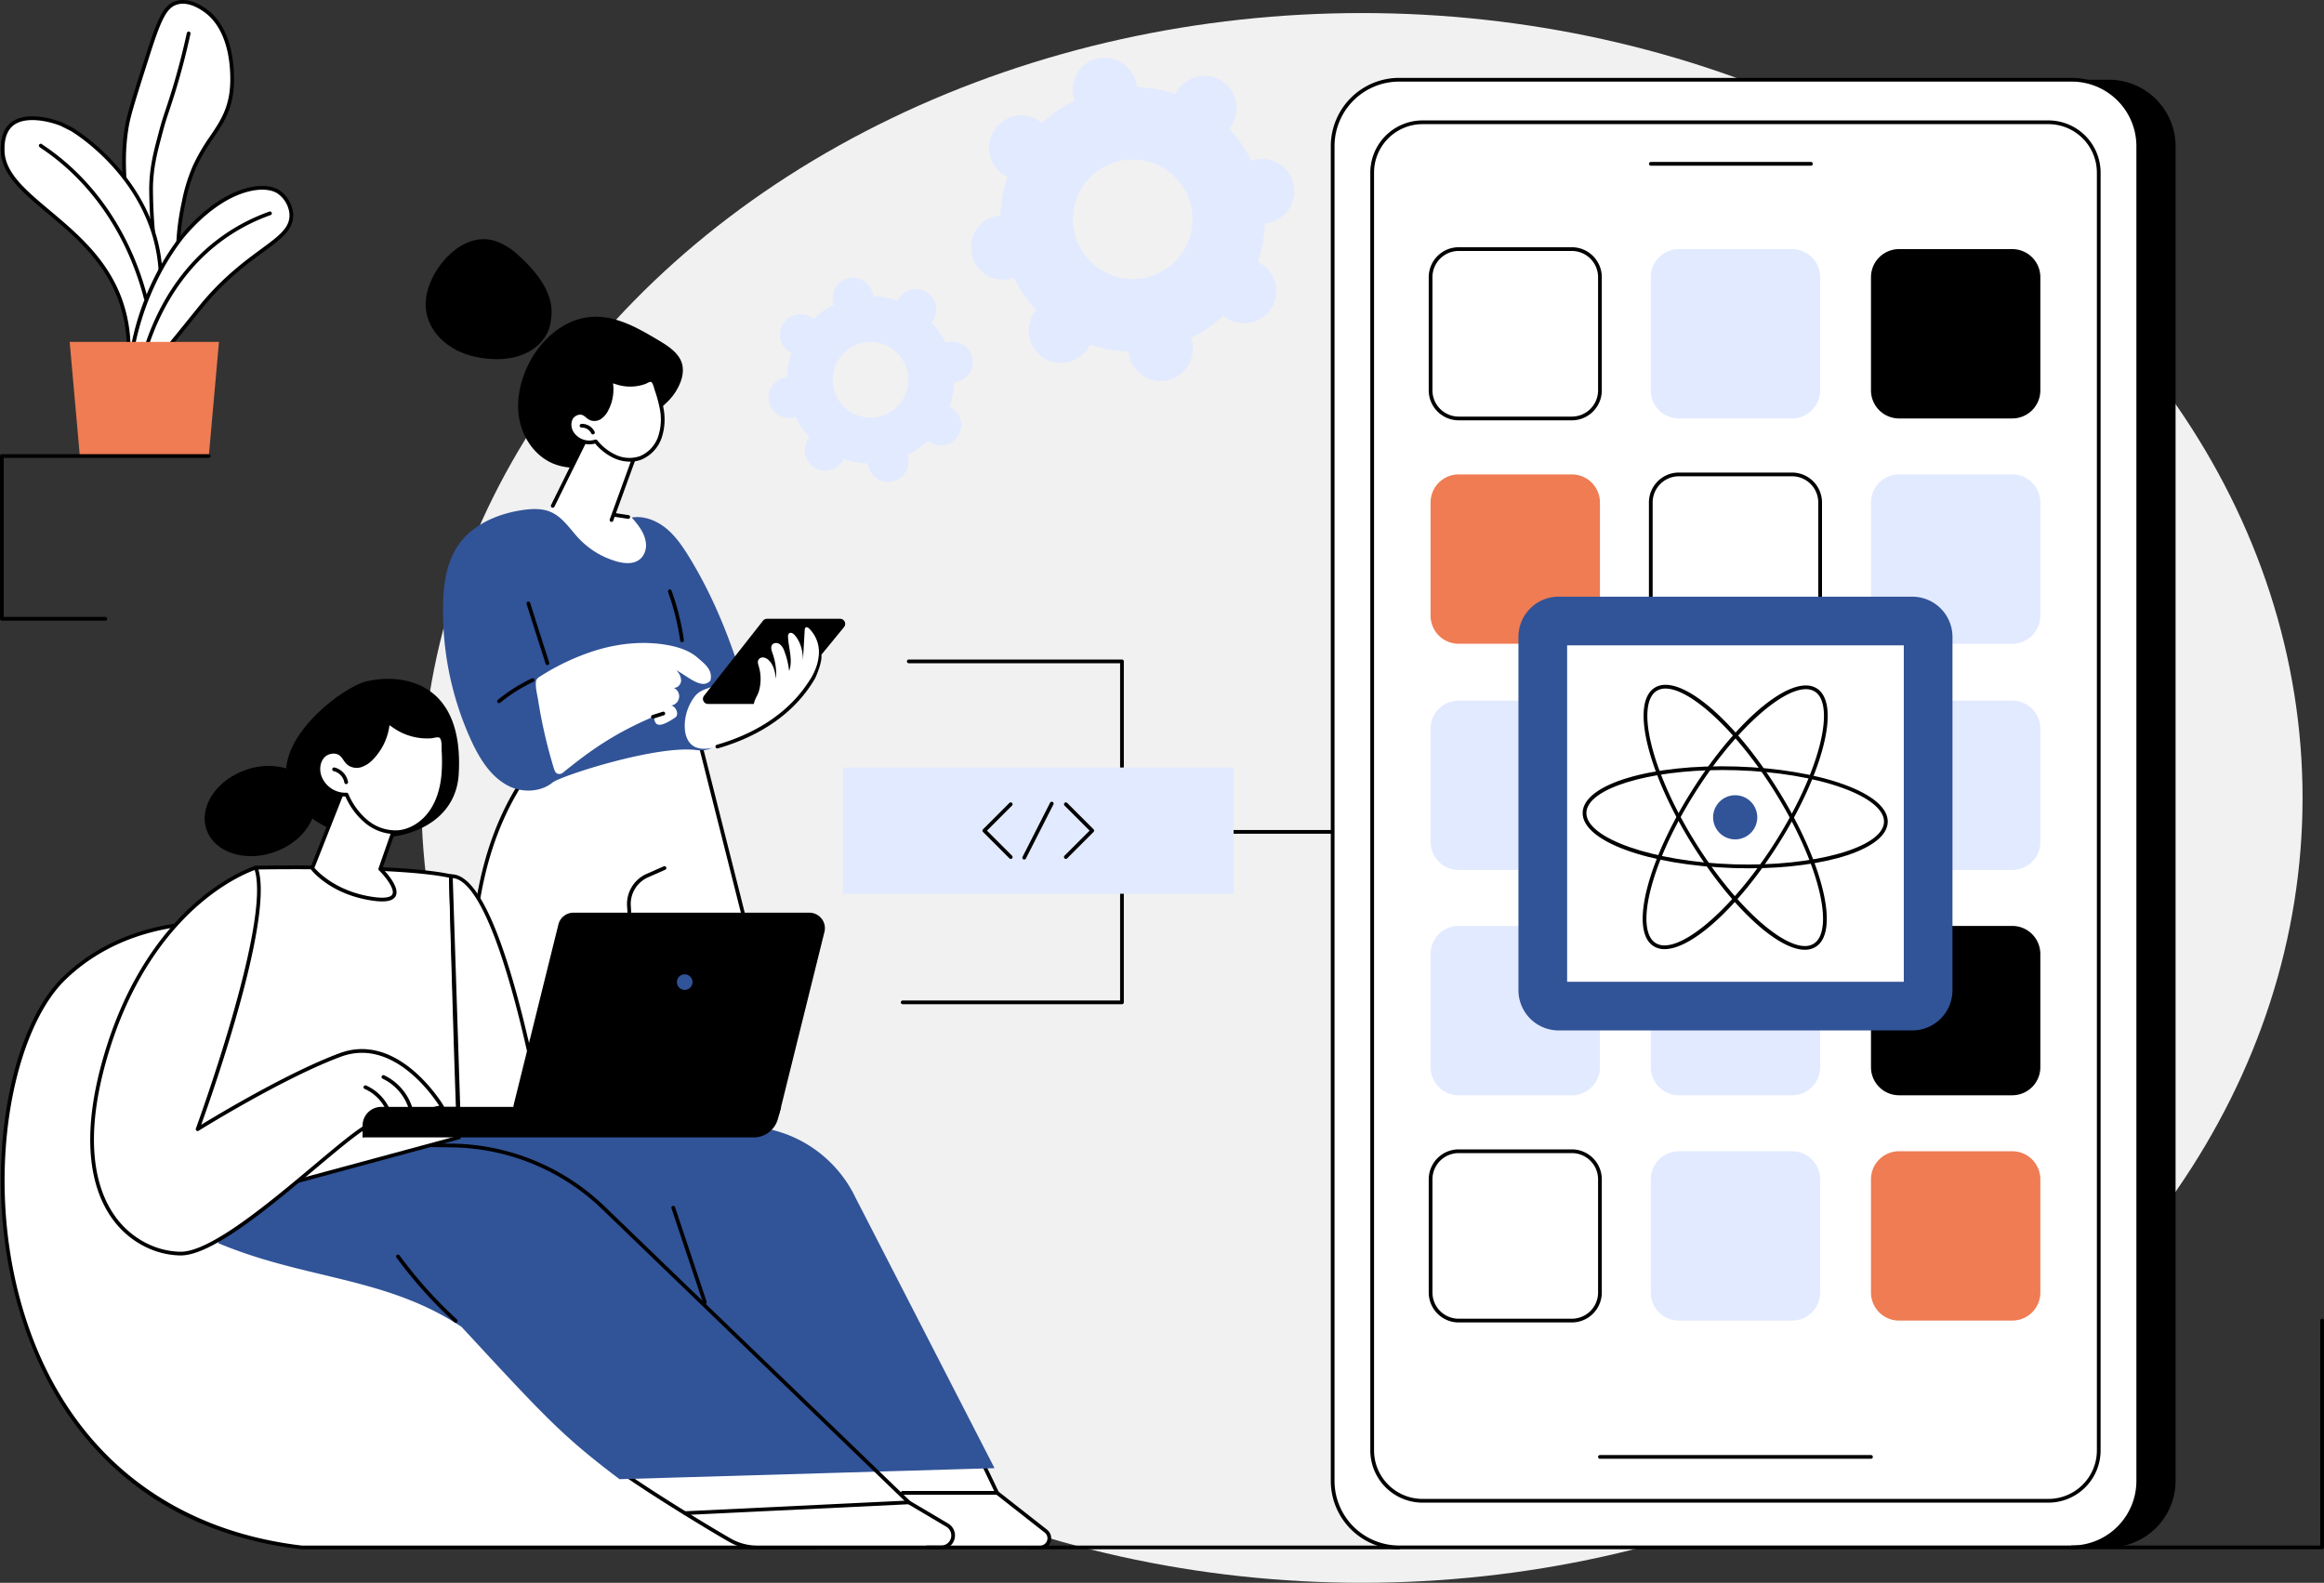 <svg xmlns="http://www.w3.org/2000/svg" xmlns:xlink="http://www.w3.org/1999/xlink" width="1246.5" height="849" viewBox="0 0 1246.5 849">
  <rect x="0" y="0" width="1246.5" height="849" fill="#333333" stroke="none"/>
  <defs>
    <clipPath id="clip-path">
      <rect id="Rectangle_66" data-name="Rectangle 66" width="1246.5" height="831.028" fill="none"/>
    </clipPath>
  </defs>
  <g id="Groupe_200" data-name="Groupe 200" transform="translate(15615 1397)">
    <ellipse id="Ellipse_147" data-name="Ellipse 147" cx="504.5" cy="421" rx="504.5" ry="421" transform="translate(-15389 -1390)" fill="#f1f1f1"/>
    <g id="Groupe_167" data-name="Groupe 167" transform="translate(-15615 -1397)">
      <g id="Groupe_67" data-name="Groupe 67" clip-path="url(#clip-path)">
        <path id="Tracé_1303" data-name="Tracé 1303" d="M362.584,209.812c2.735-4.469,4.679-9.9,3.165-14.917-1.683-5.579-7.065-9.071-12.057-12.078-11.15-6.718-23.21-13.672-36.2-12.867-14.891.923-27.562,12.268-34.143,25.657-4.355,8.86-6.562,18.988-4.894,28.718s7.531,18.943,16.318,23.445c9.072,4.648,20.338,3.827,29.471-.7,8.965-4.445,14.024-11.512,20.139-18.994,5.542-6.78,13.41-10.432,18.2-18.263"/>
        <path id="Tracé_1304" data-name="Tracé 1304" d="M295.435,171.9a24.714,24.714,0,0,0,.415-5.078c-.187-8.106-4.486-15.435-9.59-21.468a82.613,82.613,0,0,0-9.009-9.128,33.382,33.382,0,0,0-11.686-6.987,20.853,20.853,0,0,0-11.1-.362,27.369,27.369,0,0,0-9.5,4.5,42.89,42.89,0,0,0-14.124,18.138,30.576,30.576,0,0,0-2.528,12.1,24.636,24.636,0,0,0,3.027,11.377c3.967,7.345,11.031,12.428,18.84,15.06a50.8,50.8,0,0,0,13.442,2.5,43.653,43.653,0,0,0,12.094-.9c7.762-1.776,15.081-6.568,18.295-14.085a18.265,18.265,0,0,0,1.415-5.665"/>
        <path id="Tracé_1305" data-name="Tracé 1305" d="M254.521,557.131c1.305.255-13.507-86.916,30.951-145.7l88.649-18.035,41.132,163.74Z" fill="#fff"/>
        <path id="Tracé_1306" data-name="Tracé 1306" d="M415.252,557.221a1,1,0,0,1-.969-.755l-40.9-161.906-87.343,17.769c-25.078,33.361-35.411,80.19-30.713,139.2.381,4.787.4,4.973-.117,5.431a1.069,1.069,0,0,1-.883.243,1,1,0,0,1-.79-1.172,1.037,1.037,0,0,1,.067-.215c.014-.554-.119-2.223-.271-4.128C248.583,492,259.127,444.6,284.674,410.822a.987.987,0,0,1,.6-.376l88.649-18.036a1,1,0,0,1,1.169.735l41.133,162.831a1,1,0,0,1-.725,1.215,1.04,1.04,0,0,1-.246.03"/>
        <path id="Tracé_1307" data-name="Tracé 1307" d="M341.67,557.476a1,1,0,0,1-1-.938l-4.317-70.348a17.652,17.652,0,0,1,10.187-17.32L356,464.7a1,1,0,0,1,.807,1.83L347.35,470.7a15.642,15.642,0,0,0-9,15.367l4.316,70.347a1,1,0,0,1-.937,1.06l-.062,0"/>
        <path id="Tracé_1308" data-name="Tracé 1308" d="M315.474,232.879,293.61,277.153s25.056,30.882,43.937,29.664,15.363-22.59,1.294-29.226l-10.085-1.545,12.835-34.534Z" fill="#fff"/>
        <path id="Tracé_1309" data-name="Tracé 1309" d="M327.993,279.935a1,1,0,0,1-.939-1.342L340.3,242.138,315.986,234.1l-18.6,37.655a1,1,0,1,1-1.792-.885l18.981-38.435a1,1,0,0,1,1.21-.507l26.116,8.634a1,1,0,0,1,.626,1.291l-13.6,37.423a1,1,0,0,1-.939.658"/>
        <path id="Tracé_1310" data-name="Tracé 1310" d="M336.987,278.307a.974.974,0,0,1-.152-.012l-7.494-1.148a1,1,0,0,1,.3-1.977l7.494,1.149a1,1,0,0,1-.15,1.988"/>
        <path id="Tracé_1311" data-name="Tracé 1311" d="M354.789,218.691a30.582,30.582,0,0,1-.776,15.618c-1.751,4.972-5.44,9.4-10.365,11.287a18.23,18.23,0,0,1-13.373-.522,28.763,28.763,0,0,1-10.74-8.314,11.04,11.04,0,0,1-12.584-4.28,8.174,8.174,0,0,1-.8-7.869c1.222-2.473,4.439-3.95,6.933-2.772,1.421.671,2.431,2.041,3.879,2.653a5.405,5.405,0,0,0,4.994-.7,10.926,10.926,0,0,0,3.332-4,23.1,23.1,0,0,0,2.155-16.048c.118.507,2.817,1.273,3.3,1.436a22.273,22.273,0,0,0,3.717.907,23.245,23.245,0,0,0,7.523-.071,22.748,22.748,0,0,0,3.7-.968c.957-.339,2.2-1.244,3.216-1.255,2.13-.024,2.764,3.86,3.278,5.361a66.42,66.42,0,0,1,2.611,9.533" fill="#fff"/>
        <path id="Tracé_1312" data-name="Tracé 1312" d="M337.844,247.625A20.74,20.74,0,0,1,329.889,246a29.177,29.177,0,0,1-10.685-8.081,12,12,0,0,1-13.094-4.892,9.093,9.093,0,0,1-.857-8.856c1.522-3.082,5.375-4.592,8.256-3.233a9.983,9.983,0,0,1,2.066,1.423,7.662,7.662,0,0,0,1.775,1.213,4.382,4.382,0,0,0,4.046-.608,9.746,9.746,0,0,0,3.011-3.641,22.151,22.151,0,0,0,2.062-15.347,1,1,0,0,1,1.821-.758,12.44,12.44,0,0,0,2.432.912l.337.108a21.454,21.454,0,0,0,3.551.866,22.109,22.109,0,0,0,7.2-.067,21.864,21.864,0,0,0,3.54-.926,9.21,9.21,0,0,0,.969-.451,6.147,6.147,0,0,1,2.569-.862c2.562-.032,3.429,3.2,3.967,5.127.1.351.185.665.269.911a67.252,67.252,0,0,1,2.649,9.676,31.312,31.312,0,0,1-.816,16.13,19.534,19.534,0,0,1-10.951,11.889,17.272,17.272,0,0,1-6.162,1.1M319.535,235.76a1,1,0,0,1,.768.359,27.579,27.579,0,0,0,10.357,8.032,17.233,17.233,0,0,0,12.631.511,17.517,17.517,0,0,0,9.779-10.686,29.335,29.335,0,0,0,.736-15.1,65.288,65.288,0,0,0-2.575-9.389c-.093-.277-.193-.628-.3-1.021-.358-1.282-1.024-3.665-2.012-3.665h-.007a4.956,4.956,0,0,0-1.683.645,10.942,10.942,0,0,1-1.208.553,23.687,23.687,0,0,1-3.868,1.011,24.088,24.088,0,0,1-7.847.074,23.441,23.441,0,0,1-3.885-.949l-.293-.092c-.507-.159-.946-.3-1.326-.437a24.226,24.226,0,0,1-2.633,14.671,11.662,11.662,0,0,1-3.655,4.351,6.386,6.386,0,0,1-5.941.789A9.247,9.247,0,0,1,314.3,223.9a8.337,8.337,0,0,0-1.652-1.158c-1.893-.9-4.568.205-5.607,2.311a7.188,7.188,0,0,0,.744,6.883,10.06,10.06,0,0,0,11.41,3.881,1,1,0,0,1,.335-.058m8.881-32.241v0Z"/>
        <path id="Tracé_1313" data-name="Tracé 1313" d="M311.927,228.361a6.543,6.543,0,0,1,6.1,3.663Z" fill="#fff"/>
        <path id="Tracé_1314" data-name="Tracé 1314" d="M318.026,233.024a1,1,0,0,1-.906-.575,5.583,5.583,0,0,0-5.143-3.089,1,1,0,1,1-.1-2,7.533,7.533,0,0,1,7.052,4.237,1,1,0,0,1-.9,1.425"/>
        <path id="Tracé_1315" data-name="Tracé 1315" d="M272.487,421.435c-9.235-4.815-15.075-14.256-19.5-23.686a166.955,166.955,0,0,1-15.36-71.211c.038-12.141,1.547-24.913,8.643-34.763,7.68-10.66,20.811-16.2,33.8-18.155,5.234-.788,10.789-1.037,15.614,1.139,6.27,2.827,10.089,9.116,14.813,14.115a44.819,44.819,0,0,0,20.279,12.28c4.915,1.387,10.85,1.731,14.063-2.983a10.394,10.394,0,0,0,1.546-7.253c-.708-5.312-4.179-9.407-7.55-13.327,6.469-1.047,13.125,1.539,18.232,5.644s8.887,9.609,12.33,15.184c10.524,17.042,18.609,35.509,25.083,54.464,2.29,6.705,4.409,13.712,3.679,20.759-.825,7.974-2.305,15.584-8.191,21.025-1.9,1.761-3.716,3.337-5.3,4.663a13.834,13.834,0,0,1-10.821,3.041c-21.381-2.943-73.1,13.823-77.472,17.371-6.589,5.342-16.535,5.533-23.9,1.693" fill="#315397"/>
        <path id="Tracé_1316" data-name="Tracé 1316" d="M293.61,356.755a1,1,0,0,1-.953-.7l-10.219-32.076a1,1,0,0,1,1.906-.608l10.219,32.076a1,1,0,0,1-.649,1.257,1.013,1.013,0,0,1-.3.047"/>
        <path id="Tracé_1317" data-name="Tracé 1317" d="M365.813,344.45a1,1,0,0,1-.99-.858,132.047,132.047,0,0,0-6.5-26.054,1,1,0,1,1,1.88-.68,134.123,134.123,0,0,1,6.6,26.449,1,1,0,0,1-.846,1.133,1.028,1.028,0,0,1-.144.01"/>
        <path id="Tracé_1318" data-name="Tracé 1318" d="M297.063,412.146c.358,1.171.872,2.5,2.034,2.879a3.047,3.047,0,0,0,2.784-.518c16.089-13.128,28.919-21.583,47.975-29.783,2.421-1.042-1.4,9.537,12.379.091,2.174-1.49.357-5.937-2.243-6.372a5,5,0,0,0,1.217-9.562c2.082.39,4.02-1.687,4.121-3.8a7.667,7.667,0,0,0-2.662-5.562c5.764,2.8,13.843,10.954,18.413,5.456,1.223-5.57-2.672-8.535-6.993-12.255s-9.954-5.564-15.558-6.619c-12.46-2.344-25.438-1.178-37.616,2.351a122.681,122.681,0,0,0-30.384,13.864c-2.326,1.445-3.1,1.757-3.137,4.441-.038,2.877.8,6.042,1.252,8.881q1.4,8.865,3.393,17.621,2.168,9.533,5.025,18.889" fill="#fff"/>
        <path id="Tracé_1319" data-name="Tracé 1319" d="M350.2,385.509a1,1,0,0,1-.3-1.953L355.4,381.8a1,1,0,1,1,.609,1.9l-5.51,1.76a1,1,0,0,1-.3.047"/>
        <path id="Tracé_1320" data-name="Tracé 1320" d="M267.67,377.174a1,1,0,0,1-.636-1.773,87.068,87.068,0,0,1,18.2-11.492,1,1,0,1,1,.85,1.811A84.96,84.96,0,0,0,268.3,376.946a.992.992,0,0,1-.634.228"/>
        <path id="Tracé_1321" data-name="Tracé 1321" d="M367.266,389.936c.088,3.635,1.126,7.53,3.995,9.764,3.69,2.875,8.979,2.059,13.474.767,21.335-6.136,40.577-17.967,51.638-37.215.457-.794,4.516-10.525,2.854-12.721-1.564-2.066-5.446,1.858-7.983,2.391a269.032,269.032,0,0,0-32.439,8.963q-8.182,2.823-16.172,6.167c-4.069,1.7-7.531,2.164-10.25,5.853a26.244,26.244,0,0,0-5.117,16.031" fill="#fff"/>
        <path id="Tracé_1322" data-name="Tracé 1322" d="M384.735,401.467a1,1,0,0,1-.276-1.961c23.454-6.745,41.106-19.453,51.047-36.751.9-1.577,4.01-10.185,2.923-11.62a1,1,0,0,1,1.6-1.207c2.247,2.97-2.727,13.723-2.784,13.823-10.206,17.757-28.267,30.785-52.23,37.677a1.016,1.016,0,0,1-.276.039"/>
        <path id="Tracé_1323" data-name="Tracé 1323" d="M450.6,331.918H411.376a2.728,2.728,0,0,0-2.143,1.041l-31.618,40.23a2.725,2.725,0,0,0,2.143,4.409h37.864a2.723,2.723,0,0,0,2.108-1l32.976-40.229a2.726,2.726,0,0,0-2.108-4.453"/>
        <path id="Tracé_1324" data-name="Tracé 1324" d="M433.924,337.1c-.472-.432-1.143-.857-1.707-.553-.49.264-.58.917-.612,1.473q-.468,8.17-.937,16.34c.065-4.871-1.2-9.91-4.355-13.622-.777-.914-2.148-1.775-3.067-1a2.414,2.414,0,0,0-.563,2.01c.27,6.114,2.717,12.434.568,18.165a41.786,41.786,0,0,0-2.569-10.652,7.788,7.788,0,0,0-2.434-3.71c-1.222-.87-3.148-.922-4.062.268-.972,1.263-.371,3.064.163,4.565a34.421,34.421,0,0,1,1.916,13.629c-.594-3.6-1.334-7.486-4.021-9.957a4.889,4.889,0,0,0-2.824-1.394,2.727,2.727,0,0,0-2.683,1.38c-.508,1.061-.089,2.307.251,3.433A23.719,23.719,0,0,1,407,370.88c-.953,3.26-5.039,7.65-.717,10.2a7.739,7.739,0,0,0,5.018.7c4.814-.691,9-3.6,12.762-6.678a52.4,52.4,0,0,0,10.294-10.7,26.257,26.257,0,0,0,4.875-13.863,17.626,17.626,0,0,0-5.3-13.437" fill="#fff"/>
        <path id="Tracé_1325" data-name="Tracé 1325" d="M750.41,831.028H551.727a1,1,0,0,1,0-2H750.41a1,1,0,0,1,0,2"/>
        <path id="Tracé_1326" data-name="Tracé 1326" d="M177.276,505.409S89.841,471.59,34.583,524.619-24.125,808.086,161.751,830.028h276.3Z" fill="#fff"/>
        <path id="Tracé_1327" data-name="Tracé 1327" d="M438.051,831.028h-276.3a.918.918,0,0,1-.117-.007C122.5,826.4,89.4,812.295,63.253,789.09c-22.778-20.21-39.781-46.715-50.538-78.781C1.319,676.338-2.291,637.5,2.552,600.961c4.534-34.212,15.957-62.3,31.339-77.064,28.807-27.644,66.382-31.443,92.824-29.767a191.137,191.137,0,0,1,50.922,10.346,1,1,0,0,1,.419.307L438.831,829.4a1,1,0,0,1-.78,1.626m-276.241-2H435.965l-259.3-322.779a190.245,190.245,0,0,0-50.136-10.126c-26.025-1.651-62.99,2.09-91.256,29.218C5.757,553.67-9.99,636.341,14.611,709.673c22.966,68.457,75.237,110.842,147.2,119.355"/>
        <path id="Tracé_1328" data-name="Tracé 1328" d="M84.156,648.192a1,1,0,0,1-.621-.217,85.206,85.206,0,0,1-28.9-43.627,1,1,0,0,1,1.928-.535,83.192,83.192,0,0,0,28.214,42.6,1,1,0,0,1-.623,1.783"/>
        <path id="Tracé_1329" data-name="Tracé 1329" d="M117.075,666.85s21.325-63.082,110.786-63.779c56.807-.443,127.346.384,171.273,1.046a67.322,67.322,0,0,1,59.691,38.205l75.99,158.445,26.138,20.512a4.9,4.9,0,0,1-3.023,8.749H406.009a29.131,29.131,0,0,1-14.3-3.759c-20.763-11.7-84.937-50.551-144.18-114.565-40.947-27.01-83.075-25.1-130.457-44.854" fill="#fff"/>
        <path id="Tracé_1330" data-name="Tracé 1330" d="M557.93,831.028H406.009a30.2,30.2,0,0,1-14.789-3.889c-7.88-4.439-37.206-22.069-56.562-35.466a1,1,0,0,1,1.139-1.645c19.3,13.361,48.547,30.941,56.4,35.369a28.2,28.2,0,0,0,13.807,3.631H557.93a3.9,3.9,0,0,0,2.405-6.962L534.2,801.554a.99.99,0,0,1-.285-.354l-6.571-13.7a1,1,0,0,1,1.8-.866l6.47,13.492,25.955,20.367a5.9,5.9,0,0,1-3.64,10.536"/>
        <path id="Tracé_1331" data-name="Tracé 1331" d="M533.421,787.515l-74.6-145.193a67.325,67.325,0,0,0-59.691-38.205c-43.927-.662-114.467-1.489-171.274-1.046-89.461.7-110.785,63.779-110.785,63.779,47.381,19.752,89.509,17.844,130.457,44.855,45.162,48.8,53.992,58.474,84.752,81.726Z" fill="#315397"/>
        <path id="Tracé_1332" data-name="Tracé 1332" d="M504.808,831.028h-7.637a1,1,0,0,1,0-2h7.637a5.42,5.42,0,0,0,2.762-10.083l-20.637-12.219a1.047,1.047,0,0,1-.185-.14L323.061,648.7a118.291,118.291,0,0,0-80.747-33.256l-14.467-.2a1,1,0,0,1-.986-1.014.969.969,0,0,1,1.013-.986l14.467.2a120.294,120.294,0,0,1,82.109,33.816l163.6,157.81,20.536,12.159a7.42,7.42,0,0,1-3.781,13.8"/>
        <path id="Tracé_1333" data-name="Tracé 1333" d="M378.055,699.57a1,1,0,0,1-.948-.684l-16.95-50.753a1,1,0,0,1,1.9-.632L379,698.254a1,1,0,0,1-.948,1.316"/>
        <path id="Tracé_1334" data-name="Tracé 1334" d="M244.439,709.52a1,1,0,0,1-.677-.264,240.774,240.774,0,0,1-31.073-34.669,1,1,0,1,1,1.61-1.183,238.815,238.815,0,0,0,30.817,34.38,1,1,0,0,1-.677,1.736"/>
        <path id="Tracé_1335" data-name="Tracé 1335" d="M367.515,812.642a1,1,0,0,1-.047-2l119.927-5.776a1,1,0,0,1,.1,2l-119.927,5.776h-.049"/>
        <path id="Tracé_1336" data-name="Tracé 1336" d="M534.815,801.767H484.173a1,1,0,0,1,0-2h50.642a1,1,0,0,1,0,2"/>
        <path id="Tracé_1337" data-name="Tracé 1337" d="M233.283,372.83c-9.713-8.661-24.165-10.323-36.826-7.317-11.016,2.615-41.091,24.254-42.935,46.636a35.587,35.587,0,0,0-21.807.889c-15.815,5.559-25.173,19.913-20.9,32.06s20.552,17.488,36.366,11.929c9.866-3.469,17.219-10.361,20.318-18,25.621,18.955,76.209,12.476,78.515-23.509.984-15.351-1.247-32.446-12.728-42.684"/>
        <path id="Tracé_1338" data-name="Tracé 1338" d="M95.346,650.92l41.891-185.509s77.381-1.575,104.567,4.571c0,0,3.018,113.011,4.415,140.118Z" fill="#fff"/>
        <path id="Tracé_1339" data-name="Tracé 1339" d="M95.347,651.919a1,1,0,0,1-.976-1.22l41.891-185.508a1,1,0,0,1,.955-.779c.778-.014,77.816-1.506,104.808,4.594a1,1,0,0,1,.78.95c.03,1.129,3.033,113.307,4.414,140.091a1,1,0,0,1-.739,1.017L95.607,651.884a.962.962,0,0,1-.26.035M138.04,466.4,96.687,649.521l148.494-40.177c-1.338-26.916-4.086-128.571-4.355-138.553-25.912-5.533-94.661-4.532-102.786-4.394"/>
        <path id="Tracé_1340" data-name="Tracé 1340" d="M291.978,605.339S269.218,468.666,241.8,469.982l4.415,135.357Z" fill="#fff"/>
        <path id="Tracé_1341" data-name="Tracé 1341" d="M291.978,606.34H246.219a1,1,0,0,1-1-.968L240.8,470.015a1,1,0,0,1,.952-1.031c11.914-.562,24.144,22.283,36.38,67.925,9.026,33.661,14.771,67.924,14.827,68.267a1,1,0,0,1-.986,1.164m-44.79-2h43.6c-1.086-6.275-6.526-36.847-14.59-66.926C264.772,494.788,253.262,471.9,242.839,471Z"/>
        <path id="Tracé_1342" data-name="Tracé 1342" d="M404.225,610.1H194.468v-6.319a10.061,10.061,0,0,1,10.061-10.061H418.973l-1.722,6.4a13.487,13.487,0,0,1-13.026,9.984"/>
        <path id="Tracé_1343" data-name="Tracé 1343" d="M410.207,602.685H283.658a8.318,8.318,0,0,1-8.074-10.319L299.5,495.881a8.317,8.317,0,0,1,8.073-6.317H434.124a8.318,8.318,0,0,1,8.074,10.319l-23.917,96.485a8.319,8.319,0,0,1-8.074,6.317"/>
        <path id="Tracé_1344" data-name="Tracé 1344" d="M371.427,526.795a4.178,4.178,0,1,1-4.179-4.179,4.179,4.179,0,0,1,4.179,4.179" fill="#315397"/>
        <path id="Tracé_1345" data-name="Tracé 1345" d="M237.141,593.72s-23.09-39.558-54.634-27.854S106,605.687,106,605.687s41.515-112.767,31.239-140.275c0,0-54.378,16.326-79.53,97.616S70.074,671.934,96.689,672.413s93.349-69.758,103.871-69.728Z" fill="#fff"/>
        <path id="Tracé_1346" data-name="Tracé 1346" d="M96.959,673.414c-.1,0-.193,0-.288,0-14.084-.253-27.691-7.589-36.4-19.625-10.128-14-18.96-41.156-3.52-91.055,13.063-42.222,34.132-66.677,49.5-79.758,16.706-14.215,30.13-18.352,30.694-18.521a1,1,0,0,1,1.224.609c9.518,25.48-23.867,120.547-30.255,138.267,9.834-6.006,47.164-28.355,74.24-38.4,31.96-11.859,55.61,27.885,55.845,28.287a1,1,0,0,1-.625,1.476L200.8,603.657a.827.827,0,0,1-.242.028h0c-3.681,0-16.89,11.086-30.874,22.824-24.911,20.91-55.88,46.9-72.719,46.905M136.613,466.68c-3.3,1.188-15.188,5.989-29.152,17.9-15.141,12.907-35.9,37.046-48.8,78.749-15.194,49.11-6.63,75.664,3.23,89.292,8.342,11.528,21.357,18.554,34.815,18.8.085,0,.171,0,.256,0,16.107,0,48.062-26.823,71.43-46.437,17.547-14.73,27.755-23.129,32.036-23.291l35.131-8.61c-4.1-6.343-25.321-36.424-52.705-26.274-31.089,11.535-75.878,39.45-76.326,39.731a1,1,0,0,1-1.469-1.194c.409-1.111,40.371-110.28,31.554-138.66"/>
        <path id="Tracé_1347" data-name="Tracé 1347" d="M208.784,598.005a1,1,0,0,1-.944-.672,22.9,22.9,0,0,0-12.209-13.22,1,1,0,1,1,.8-1.83,24.925,24.925,0,0,1,13.293,14.394,1,1,0,0,1-.944,1.328"/>
        <path id="Tracé_1348" data-name="Tracé 1348" d="M220.281,595.7a1,1,0,0,1-.958-.714,26.877,26.877,0,0,0-14.1-16.384,1,1,0,1,1,.852-1.81,28.9,28.9,0,0,1,15.169,17.622,1,1,0,0,1-.672,1.244,1.015,1.015,0,0,1-.286.042"/>
        <path id="Tracé_1349" data-name="Tracé 1349" d="M194.468,610.1v-6.319a10.062,10.062,0,0,1,10.061-10.061h41.69Z"/>
        <path id="Tracé_1350" data-name="Tracé 1350" d="M185.686,419.587,167.5,465.681s10.2,13.449,33.061,16.511,3.409-16.065,3.409-16.065l11.045-31.605Z" fill="#fff"/>
        <path id="Tracé_1351" data-name="Tracé 1351" d="M204.968,483.525a34.556,34.556,0,0,1-4.542-.341c-23.013-3.082-33.3-16.335-33.724-16.9a1,1,0,0,1-.134-.972l18.186-46.093a1,1,0,0,1,1.385-.525l29.328,14.935a1,1,0,0,1,.491,1.221l-10.839,31.014c2.093,2.144,9.385,10.1,7.133,14.7-.968,1.978-3.366,2.957-7.284,2.957M168.645,465.5c1.96,2.275,12.176,13.041,32.047,15.7,5.46.731,8.928.194,9.763-1.513,1.391-2.844-3.67-9.391-7.188-12.849a1,1,0,0,1-.243-1.043l10.757-30.78-27.57-14.039Z"/>
        <path id="Tracé_1352" data-name="Tracé 1352" d="M237.751,415.871c-.669,7.005-2.628,14.024-6.69,19.77s-10.415,10.091-17.424,10.713a24.327,24.327,0,0,1-16.981-5.545A38.377,38.377,0,0,1,185.9,426.218a14.738,14.738,0,0,1-14.6-10.084c-1.078-3.52-.631-7.667,1.84-10.4s7.139-3.454,9.911-1.032c1.58,1.38,2.378,3.507,4.014,4.821a7.214,7.214,0,0,0,6.667.924,14.585,14.585,0,0,0,5.736-3.917,30.834,30.834,0,0,0,8.619-19.821c-.034.695,3.152,2.662,3.71,3.046a29.6,29.6,0,0,0,4.442,2.52,31.022,31.022,0,0,0,9.685,2.653,30.378,30.378,0,0,0,5.109.107c1.352-.087,3.275-.8,4.587-.439,2.743.746,2.142,5.963,2.255,8.078a88.974,88.974,0,0,1-.124,13.193" fill="#fff"/>
        <path id="Tracé_1353" data-name="Tracé 1353" d="M211.882,447.431a25.861,25.861,0,0,1-15.849-5.84,38.721,38.721,0,0,1-10.768-14.348h-.177a15.891,15.891,0,0,1-14.744-10.817c-1.282-4.191-.495-8.544,2.055-11.36,2.96-3.27,8.245-3.793,11.311-1.115a13.152,13.152,0,0,1,2.082,2.522,10.433,10.433,0,0,0,1.9,2.273,6.181,6.181,0,0,0,5.731.752,13.37,13.37,0,0,0,5.331-3.664,29.891,29.891,0,0,0,8.335-19.17h0a1,1,0,0,1,1.977-.165,14.708,14.708,0,0,0,2.9,2.171c.179.116.319.208.4.266a28.661,28.661,0,0,0,4.291,2.434,29.887,29.887,0,0,0,9.373,2.567,29.465,29.465,0,0,0,4.939.1,12.343,12.343,0,0,0,1.451-.231,7.977,7.977,0,0,1,3.462-.175c3.007.818,2.99,4.96,2.978,7.7,0,.495-.005.938.015,1.29a89.384,89.384,0,0,1-.128,13.341c-.772,8.084-3.083,14.9-6.869,20.253-4.5,6.36-11.282,10.522-18.152,11.132q-.915.081-1.844.081M185.9,425.218a1,1,0,0,1,.913.593,37.138,37.138,0,0,0,10.468,14.216,23.381,23.381,0,0,0,16.269,5.331c6.293-.559,12.536-4.407,16.7-10.294,3.582-5.068,5.773-11.557,6.511-19.288a87.34,87.34,0,0,0,.121-13.044c-.022-.385-.019-.867-.017-1.407.008-2,.022-5.346-1.5-5.761a6.72,6.72,0,0,0-2.552.208,13.807,13.807,0,0,1-1.708.264,31.161,31.161,0,0,1-5.277-.111,31.833,31.833,0,0,1-10-2.738,30.8,30.8,0,0,1-4.591-2.6c-.076-.053-.2-.135-.362-.24-.8-.526-1.453-.971-1.972-1.357a31.975,31.975,0,0,1-8.711,18.245,15.252,15.252,0,0,1-6.143,4.171,8.2,8.2,0,0,1-7.6-1.1,12.093,12.093,0,0,1-2.293-2.7,11.418,11.418,0,0,0-1.753-2.154c-2.236-1.954-6.292-1.5-8.512.95-2.047,2.263-2.685,5.966-1.625,9.433a13.754,13.754,0,0,0,13.578,9.379l.064,0"/>
        <path id="Tracé_1354" data-name="Tracé 1354" d="M179.191,412.66a8.734,8.734,0,0,1,6.494,6.927Z" fill="#fff"/>
        <path id="Tracé_1355" data-name="Tracé 1355" d="M185.685,420.588a1,1,0,0,1-.986-.839,7.692,7.692,0,0,0-5.732-6.114,1,1,0,0,1,.449-1.949,9.739,9.739,0,0,1,7.257,7.741,1,1,0,0,1-.988,1.161"/>
        <path id="Tracé_1356" data-name="Tracé 1356" d="M482.046,160.129a11.061,11.061,0,0,0-.644,1.162,44.531,44.531,0,0,0-13.075-2.363,10.92,10.92,0,1,0-21.172,4.6,44.624,44.624,0,0,0-10.928,7.577,10.921,10.921,0,1,0-12.9,17.577,11.038,11.038,0,0,0,1.161.643A44.586,44.586,0,0,0,422.11,202.4a11.083,11.083,0,0,0-1.314.2,10.916,10.916,0,1,0,4.61,21.34,11.091,11.091,0,0,0,1.276-.368,44.5,44.5,0,0,0,7.563,10.919,10.912,10.912,0,1,0,18.2,11.715,44.5,44.5,0,0,0,13.076,2.363,10.917,10.917,0,1,0,21.538-3.323,11.085,11.085,0,0,0-.366-1.276,44.643,44.643,0,0,0,10.928-7.577,10.921,10.921,0,1,0,12.9-17.577,11.133,11.133,0,0,0-1.162-.643,44.58,44.58,0,0,0,2.38-13.078,10.743,10.743,0,0,0,1.314-.195,10.916,10.916,0,1,0-5.886-20.972,44.5,44.5,0,0,0-7.563-10.919,11.027,11.027,0,0,0,.792-1.066,10.913,10.913,0,1,0-18.353-11.811m1.921,54.585a20.265,20.265,0,1,1-6.053-28.022,20.29,20.29,0,0,1,6.053,28.022" fill="#e2eaff"/>
        <path id="Tracé_1357" data-name="Tracé 1357" d="M631.462,48.633a17.307,17.307,0,0,0-1.019,1.839,70.487,70.487,0,0,0-20.69-3.74,17.449,17.449,0,0,0-.306-2.078,17.282,17.282,0,1,0-33.2,9.356A70.609,70.609,0,0,0,558.959,66a17.288,17.288,0,1,0-18.574,28.83,70.569,70.569,0,0,0-3.766,20.695,17.276,17.276,0,1,0,7.235,33.494A70.412,70.412,0,0,0,555.822,166.3a17.267,17.267,0,1,0,28.806,18.538,70.448,70.448,0,0,0,20.69,3.739,17.278,17.278,0,1,0,33.5-7.278,70.631,70.631,0,0,0,17.291-11.989,17.537,17.537,0,0,0,1.687,1.251,17.288,17.288,0,1,0,16.887-30.081,70.57,70.57,0,0,0,3.766-20.7,17.276,17.276,0,1,0-7.236-33.494A70.344,70.344,0,0,0,659.249,69.01a17.446,17.446,0,0,0,1.253-1.688,17.267,17.267,0,1,0-29.04-18.689m3.039,86.374a32.067,32.067,0,1,1-9.578-44.342,32.105,32.105,0,0,1,9.578,44.342" fill="#e2eaff"/>
        <path id="Tracé_1358" data-name="Tracé 1358" d="M601.775,538.656h-117.6a1,1,0,1,1,0-2h116.6v-180.9H487.442a1,1,0,0,1,0-2H601.775a1,1,0,0,1,1,1v182.9a1,1,0,0,1-1,1"/>
        <path id="Tracé_1359" data-name="Tracé 1359" d="M714.788,447.207H601.775a1,1,0,0,1,0-2H714.788a1,1,0,0,1,0,2"/>
        <rect id="Rectangle_64" data-name="Rectangle 64" width="209.496" height="67.733" transform="translate(452.149 411.679)" fill="#e2eaff"/>
        <path id="Tracé_1360" data-name="Tracé 1360" d="M571.674,460.706a1,1,0,0,1-.707-1.707l13.453-13.454-13.453-13.453a1,1,0,0,1,1.414-1.414l14.16,14.16a1,1,0,0,1,0,1.414l-14.16,14.161a1,1,0,0,1-.707.293"/>
        <path id="Tracé_1361" data-name="Tracé 1361" d="M542.121,460.706a1,1,0,0,1-.707-.293l-14.161-14.161a1,1,0,0,1,0-1.414l14.161-14.16a1,1,0,0,1,1.414,1.414l-13.454,13.453L542.828,459a1,1,0,0,1-.707,1.707"/>
        <path id="Tracé_1362" data-name="Tracé 1362" d="M549.354,461.051a1,1,0,0,1-.891-1.453l14.763-29.013a1,1,0,0,1,1.783.906L550.247,460.5a1,1,0,0,1-.893.547"/>
        <path id="Tracé_1363" data-name="Tracé 1363" d="M770.423,830h360.843a35.727,35.727,0,0,0,35.623-35.623V78.4a35.727,35.727,0,0,0-35.623-35.623H770.423A35.727,35.727,0,0,0,734.8,78.4V794.38A35.727,35.727,0,0,0,770.423,830"/>
        <path id="Tracé_1364" data-name="Tracé 1364" d="M750.411,830h360.843a35.727,35.727,0,0,0,35.623-35.623V78.4a35.727,35.727,0,0,0-35.623-35.623H750.411A35.727,35.727,0,0,0,714.788,78.4V794.38A35.727,35.727,0,0,0,750.411,830" fill="#fff"/>
        <path id="Tracé_1365" data-name="Tracé 1365" d="M1111.254,831H750.41a36.664,36.664,0,0,1-36.622-36.624V78.4A36.664,36.664,0,0,1,750.41,41.775h360.844A36.664,36.664,0,0,1,1147.877,78.4V794.379A36.665,36.665,0,0,1,1111.254,831M750.41,43.775A34.662,34.662,0,0,0,715.788,78.4V794.379A34.662,34.662,0,0,0,750.41,829h360.844a34.663,34.663,0,0,0,34.623-34.624V78.4a34.662,34.662,0,0,0-34.623-34.623Z"/>
        <path id="Tracé_1366" data-name="Tracé 1366" d="M762.979,805.011h335.706a27.075,27.075,0,0,0,26.995-26.995V92.588a27.075,27.075,0,0,0-26.995-26.995H762.979a27.075,27.075,0,0,0-26.995,26.995V778.016a27.075,27.075,0,0,0,26.995,26.995" fill="#fff"/>
        <path id="Tracé_1367" data-name="Tracé 1367" d="M1098.686,806.011H762.979a28.028,28.028,0,0,1-27.995-27.995V92.588a28.028,28.028,0,0,1,27.995-27.995h335.707a28.026,28.026,0,0,1,27.993,27.995V778.016a28.026,28.026,0,0,1-27.993,27.995M762.979,66.593a26.025,26.025,0,0,0-25.995,25.995V778.016a26.025,26.025,0,0,0,25.995,25.995h335.707a26.023,26.023,0,0,0,25.993-25.995V92.588a26.023,26.023,0,0,0-25.993-25.995Z"/>
        <path id="Tracé_1368" data-name="Tracé 1368" d="M971.323,88.868H885.449a1,1,0,0,1,0-2h85.874a1,1,0,0,1,0,2"/>
        <path id="Tracé_1369" data-name="Tracé 1369" d="M843.078,224.457H782.372a15.066,15.066,0,0,1-15.066-15.066V148.685a15.066,15.066,0,0,1,15.066-15.067h60.706a15.066,15.066,0,0,1,15.066,15.067v60.706a15.066,15.066,0,0,1-15.066,15.066" fill="#fff"/>
        <path id="Tracé_1370" data-name="Tracé 1370" d="M843.078,225.457H782.373a16.084,16.084,0,0,1-16.066-16.066V148.685a16.085,16.085,0,0,1,16.066-16.067h60.705a16.084,16.084,0,0,1,16.066,16.067v60.706a16.083,16.083,0,0,1-16.066,16.066m-60.705-90.839a14.083,14.083,0,0,0-14.066,14.067v60.706a14.083,14.083,0,0,0,14.066,14.066h60.705a14.083,14.083,0,0,0,14.066-14.066V148.685a14.083,14.083,0,0,0-14.066-14.067Z"/>
        <path id="Tracé_1371" data-name="Tracé 1371" d="M961.185,224.457H900.479a15.066,15.066,0,0,1-15.066-15.066V148.685a15.066,15.066,0,0,1,15.066-15.067h60.706a15.067,15.067,0,0,1,15.067,15.067v60.706a15.067,15.067,0,0,1-15.067,15.066" fill="#e2eaff"/>
        <path id="Tracé_1372" data-name="Tracé 1372" d="M1079.292,224.457h-60.706a15.066,15.066,0,0,1-15.066-15.066V148.685a15.066,15.066,0,0,1,15.066-15.067h60.706a15.067,15.067,0,0,1,15.067,15.067v60.706a15.066,15.066,0,0,1-15.067,15.066"/>
        <path id="Tracé_1373" data-name="Tracé 1373" d="M843.078,345.314H782.372a15.066,15.066,0,0,1-15.066-15.067V269.542a15.066,15.066,0,0,1,15.066-15.067h60.706a15.066,15.066,0,0,1,15.066,15.067v60.705a15.066,15.066,0,0,1-15.066,15.067" fill="#ef7c53"/>
        <path id="Tracé_1374" data-name="Tracé 1374" d="M961.185,345.314H900.479a15.066,15.066,0,0,1-15.066-15.067V269.542a15.066,15.066,0,0,1,15.066-15.067h60.706a15.067,15.067,0,0,1,15.067,15.067v60.705a15.067,15.067,0,0,1-15.067,15.067" fill="#fff"/>
        <path id="Tracé_1375" data-name="Tracé 1375" d="M961.185,346.313H900.479a16.083,16.083,0,0,1-16.065-16.067V269.541a16.083,16.083,0,0,1,16.065-16.066h60.706a16.086,16.086,0,0,1,16.068,16.066v60.705a16.086,16.086,0,0,1-16.068,16.067m-60.706-90.838a14.082,14.082,0,0,0-14.065,14.066v60.705a14.083,14.083,0,0,0,14.065,14.067h60.706a14.085,14.085,0,0,0,14.068-14.067V269.541a14.084,14.084,0,0,0-14.068-14.066Z"/>
        <path id="Tracé_1376" data-name="Tracé 1376" d="M1079.292,345.314h-60.706a15.066,15.066,0,0,1-15.066-15.067V269.542a15.066,15.066,0,0,1,15.066-15.067h60.706a15.067,15.067,0,0,1,15.067,15.067v60.705a15.067,15.067,0,0,1-15.067,15.067" fill="#e2eaff"/>
        <path id="Tracé_1377" data-name="Tracé 1377" d="M843.078,466.644H782.372a15.066,15.066,0,0,1-15.066-15.066V390.872A15.066,15.066,0,0,1,782.372,375.8h60.706a15.066,15.066,0,0,1,15.066,15.067v60.706a15.066,15.066,0,0,1-15.066,15.066" fill="#e2eaff"/>
        <path id="Tracé_1378" data-name="Tracé 1378" d="M961.185,466.644H900.479a15.066,15.066,0,0,1-15.066-15.066V390.872A15.066,15.066,0,0,1,900.479,375.8h60.706a15.067,15.067,0,0,1,15.067,15.067v60.706a15.067,15.067,0,0,1-15.067,15.066"/>
        <path id="Tracé_1379" data-name="Tracé 1379" d="M1079.292,466.644h-60.706a15.066,15.066,0,0,1-15.066-15.066V390.872a15.066,15.066,0,0,1,15.066-15.067h60.706a15.067,15.067,0,0,1,15.067,15.067v60.706a15.067,15.067,0,0,1-15.067,15.066" fill="#e2eaff"/>
        <path id="Tracé_1380" data-name="Tracé 1380" d="M843.078,587.5H782.372a15.066,15.066,0,0,1-15.066-15.066V511.728a15.066,15.066,0,0,1,15.066-15.067h60.706a15.066,15.066,0,0,1,15.066,15.067v60.706A15.066,15.066,0,0,1,843.078,587.5" fill="#e2eaff"/>
        <path id="Tracé_1381" data-name="Tracé 1381" d="M961.185,587.5H900.479a15.066,15.066,0,0,1-15.066-15.066V511.728a15.066,15.066,0,0,1,15.066-15.067h60.706a15.067,15.067,0,0,1,15.067,15.067v60.706A15.067,15.067,0,0,1,961.185,587.5" fill="#e2eaff"/>
        <path id="Tracé_1382" data-name="Tracé 1382" d="M1079.292,587.5h-60.706a15.066,15.066,0,0,1-15.066-15.066V511.728a15.066,15.066,0,0,1,15.066-15.067h60.706a15.067,15.067,0,0,1,15.067,15.067v60.706a15.066,15.066,0,0,1-15.067,15.066"/>
        <path id="Tracé_1383" data-name="Tracé 1383" d="M843.078,708.357H782.372a15.066,15.066,0,0,1-15.066-15.066V632.585a15.066,15.066,0,0,1,15.066-15.067h60.706a15.066,15.066,0,0,1,15.066,15.067v60.706a15.066,15.066,0,0,1-15.066,15.066" fill="#fff"/>
        <path id="Tracé_1384" data-name="Tracé 1384" d="M843.078,709.357H782.373a16.084,16.084,0,0,1-16.066-16.067V632.584a16.084,16.084,0,0,1,16.066-16.066h60.705a16.083,16.083,0,0,1,16.066,16.066V693.29a16.084,16.084,0,0,1-16.066,16.067m-60.705-90.839a14.083,14.083,0,0,0-14.066,14.066V693.29a14.083,14.083,0,0,0,14.066,14.067h60.705a14.083,14.083,0,0,0,14.066-14.067V632.584a14.083,14.083,0,0,0-14.066-14.066Z"/>
        <path id="Tracé_1385" data-name="Tracé 1385" d="M961.185,708.357H900.479a15.066,15.066,0,0,1-15.066-15.066V632.585a15.066,15.066,0,0,1,15.066-15.067h60.706a15.067,15.067,0,0,1,15.067,15.067v60.706a15.067,15.067,0,0,1-15.067,15.066" fill="#e2eaff"/>
        <path id="Tracé_1386" data-name="Tracé 1386" d="M1079.292,708.357h-60.706a15.066,15.066,0,0,1-15.066-15.066V632.585a15.066,15.066,0,0,1,15.066-15.067h60.706a15.067,15.067,0,0,1,15.067,15.067v60.706a15.066,15.066,0,0,1-15.067,15.066" fill="#ef7c53"/>
        <path id="Tracé_1387" data-name="Tracé 1387" d="M1003.519,782.485H858.144a1,1,0,0,1,0-2h145.375a1,1,0,0,1,0,2"/>
        <path id="Tracé_1388" data-name="Tracé 1388" d="M1025.656,552.715H836.008a21.573,21.573,0,0,1-21.573-21.572V341.635a21.574,21.574,0,0,1,21.573-21.573h189.648a21.574,21.574,0,0,1,21.573,21.573V531.143a21.573,21.573,0,0,1-21.573,21.572" fill="#315397"/>
        <rect id="Rectangle_65" data-name="Rectangle 65" width="180.575" height="180.466" transform="translate(840.545 346.156)" fill="#fff"/>
        <path id="Tracé_1389" data-name="Tracé 1389" d="M892.818,509.108a10.856,10.856,0,0,1-5.918-1.6c-6.321-4-7.548-15.015-3.452-31.016,4-15.645,12.6-34.352,24.211-52.674,24.554-38.757,53.9-62.721,66.819-54.544,6.322,4,7.548,15.015,3.453,31.015-4,15.647-12.6,34.354-24.211,52.676-21.317,33.646-46.249,56.14-60.9,56.14m75.757-139.429c-13.614,0-38.819,23-59.227,55.212-11.5,18.15-20.009,36.653-23.963,52.1-3.807,14.873-2.865,25.381,2.586,28.83a8.879,8.879,0,0,0,4.833,1.287c13.615,0,38.819-23,59.226-55.211,11.5-18.151,20.009-36.654,23.963-52.1,3.808-14.874,2.865-25.383-2.585-28.831a8.879,8.879,0,0,0-4.833-1.287"/>
        <path id="Tracé_1390" data-name="Tracé 1390" d="M968.048,509.448c-14.637,0-39.446-22.75-60.52-56.689-11.441-18.426-19.87-37.211-23.733-52.892-3.951-16.038-2.624-27.041,3.733-30.983,13-8.066,42.121,16.168,66.323,55.146,11.442,18.426,19.87,37.211,23.733,52.892,3.95,16.036,2.624,27.04-3.734,30.982a10.793,10.793,0,0,1-5.8,1.544M893.319,369.339a8.819,8.819,0,0,0-4.736,1.243c-5.481,3.4-6.518,13.9-2.846,28.806,3.814,15.483,12.156,34.063,23.49,52.316,20.166,32.478,45.242,55.744,58.832,55.745a8.823,8.823,0,0,0,4.737-1.243c5.48-3.4,6.518-13.9,2.846-28.8-3.814-15.483-12.156-34.062-23.49-52.316-20.166-32.477-45.242-55.746-58.833-55.746"/>
        <path id="Tracé_1391" data-name="Tracé 1391" d="M937.96,465.752q-4.01,0-8.126-.129c-45.878-1.441-81.44-14.53-80.96-29.8s36.794-26.105,82.672-24.66c21.688.681,42.007,4.068,57.211,9.535,15.55,5.592,23.983,12.789,23.748,20.263-.451,14.355-32.58,24.789-74.545,24.789M923.9,413.044c-39.908,0-72.618,9.974-73.023,22.843-.428,13.676,35.76,26.379,79.025,27.737,43.248,1.37,80.179-9.046,80.61-22.723.2-6.444-7.972-13.12-22.427-18.319-15.013-5.4-35.112-8.744-56.6-9.418q-3.829-.121-7.588-.12m87.611,27.888h0Z"/>
        <path id="Tracé_1392" data-name="Tracé 1392" d="M942.53,438.394a11.84,11.84,0,1,1-11.84-11.833,11.837,11.837,0,0,1,11.84,11.833" fill="#315397"/>
        <path id="Tracé_1393" data-name="Tracé 1393" d="M1245.5,831H1111.254a1,1,0,0,1,0-2H1244.5V708.358a1,1,0,0,1,2,0V830a1,1,0,0,1-1,1"/>
        <path id="Tracé_1394" data-name="Tracé 1394" d="M95.608,129.738a129.8,129.8,0,0,1,2.625-19.914A94.3,94.3,0,0,1,104.4,89.27c8.466-18.772,20.273-24.26,20.12-47.261-.03-4.559-.176-26.536-14.741-36.61-1.89-1.307-8.454-5.846-14.99-3.932-6.329,1.856-9.375,8.813-15.725,28.748C72.41,51.125,69.08,61.579,68.011,68.054c-2.142,12.979-1.437,23.1-1,31.837a217.066,217.066,0,0,0,4.2,32.227c3.382,16.641,6.351,31.248,10.769,31.479,1.672.088,6.494-1.728,13.634-33.859" fill="#fff"/>
        <path id="Tracé_1395" data-name="Tracé 1395" d="M82.237,164.606c-.115,0-.221-.005-.315-.01-4.95-.259-7.541-11.835-11.7-32.27a221.076,221.076,0,0,1-4.22-32.386l-.084-1.669c-.432-8.49-.922-18.113,1.1-30.38C68.1,61.35,71.444,50.861,78.1,29.963,84.705,9.222,87.826,2.466,94.512.507c4.642-1.357,9.97.01,15.838,4.068,9.669,6.688,15.058,19.979,15.174,37.427.1,15.467-5.076,23.146-11.072,32.037a100.9,100.9,0,0,0-9.137,15.642A89.852,89.852,0,0,0,99.407,109.1l-.195.928a128.943,128.943,0,0,0-2.6,19.761,1.14,1.14,0,0,1-.022.163c-7.347,33.061-12.378,34.651-14.348,34.651M98.112,2a10.72,10.72,0,0,0-3.037.426c-5.807,1.7-8.711,8.174-15.054,28.092-6.642,20.858-9.968,31.3-11.023,37.7C67.008,80.271,67.493,89.78,67.92,98.17L68,99.84a222.121,222.121,0,0,0,4.18,32.079c2.906,14.3,6.2,30.489,9.843,30.679.831.055,5.543-1.327,12.587-33a131.1,131.1,0,0,1,2.64-19.984l.2-.925a91.447,91.447,0,0,1,6.043-19.833,102.455,102.455,0,0,1,9.3-15.938c5.81-8.616,10.829-16.057,10.73-30.906-.111-16.776-5.193-29.488-14.311-35.795C105.152,3.413,101.432,2,98.112,2m-2.5,127.737h0Z"/>
        <path id="Tracé_1396" data-name="Tracé 1396" d="M82.786,132.109a1,1,0,0,1-.989-.858,281.038,281.038,0,0,1-1.763-30.28c.083-11.009,2.54-20.239,4.515-27.655.235-.884.463-1.739.678-2.565,1.324-5.092,2.393-8.291,3.746-12.343.944-2.827,2.014-6.031,3.39-10.548,2.989-9.809,5.627-19.95,7.842-30.143a1,1,0,0,1,1.955.424c-2.228,10.246-4.879,20.442-7.883,30.3-1.384,4.542-2.459,7.76-3.407,10.6-1.342,4.014-2.4,7.186-3.708,12.213q-.324,1.244-.681,2.576c-1.945,7.306-4.366,16.4-4.447,27.156a278.34,278.34,0,0,0,1.743,29.98,1,1,0,0,1-.848,1.132.992.992,0,0,1-.143.01"/>
        <path id="Tracé_1397" data-name="Tracé 1397" d="M85.982,143.908c-3.619-46.89-44.6-73.046-47.547-74.54L33.149,66.7c-7.242-2.968-20.581-5.8-27.274.369C1.263,71.314,1.367,78.4,1.442,81.046c.709,25.006,46.838,38.069,62.436,78.143a76.517,76.517,0,0,1,5.047,24.2c1.625,3.244,3.836,6.581,6.217,6.43,6.218-.394,12.494-24.481,10.84-45.908" fill="#fff"/>
        <path id="Tracé_1398" data-name="Tracé 1398" d="M74.981,190.821c-2.32,0-4.6-2.289-6.95-6.986a1.019,1.019,0,0,1-.1-.4,75.365,75.365,0,0,0-4.981-23.883c-7.9-20.3-23.64-33.512-37.527-45.17C12.209,103.291.8,93.713.441,81.074c-.069-2.5-.283-10.1,4.757-14.743,7.218-6.649,21.2-3.479,28.329-.559.073.033,5.237,2.643,5.353,2.7.446.226,44.308,26.248,48.1,75.358,1.478,19.155-3.177,39.05-8.281,44.924a5.207,5.207,0,0,1-3.492,2.059c-.075.005-.15.007-.225.007m-5.067-7.695c2.576,5.073,4.36,5.761,5.165,5.692a3.417,3.417,0,0,0,2.109-1.375c4.834-5.564,9.2-25.332,7.8-43.458-3.71-48.073-46.573-73.507-47-73.725L32.7,67.59c-6.157-2.522-19.652-5.769-26.143.212-4.37,4.025-4.177,10.943-4.113,13.216.333,11.741,11.423,21.051,24.264,31.831,14.07,11.812,30.018,25.2,38.1,45.977a77.27,77.27,0,0,1,5.105,24.3"/>
        <path id="Tracé_1399" data-name="Tracé 1399" d="M78.178,160.962a1,1,0,0,1-.967-.75C68.421,126.2,49,97.649,22.518,79.809c-1.206-.813-1.392-.938-1.551-1.256a1,1,0,0,1,1.647-1.107c.144.113.571.4,1.021.7,26.886,18.114,46.6,47.08,55.512,81.562a1,1,0,0,1-.718,1.218.987.987,0,0,1-.251.032"/>
        <path id="Tracé_1400" data-name="Tracé 1400" d="M149.4,102.956c-1.034-.692-5.748-3.629-15.575-1.376-20.008,4.588-35.722,24.852-37.237,26.848-25.446,33.532-30.04,76.626-24.8,78.549,1.19.437,5.626-4.985,14.448-15.848,21.729-26.756,21.434-26.5,23.03-28.4,25.253-30.007,48.095-33.426,46.964-48.238a16.116,16.116,0,0,0-6.83-11.538" fill="#fff"/>
        <path id="Tracé_1401" data-name="Tracé 1401" d="M71.963,208.013a1.512,1.512,0,0,1-.52-.1,3.646,3.646,0,0,1-1.953-2.651c-2.7-9.232,2.984-46.714,26.3-77.441,1.744-2.3,17.622-22.589,37.81-27.218,9.469-2.17,14.593.34,16.355,1.52a17.186,17.186,0,0,1,7.27,12.292c.653,8.538-6.01,13.437-16.1,20.853-8.7,6.4-19.535,14.366-31.1,28.105-.668.795-1,1.21-2.78,3.41-2.456,3.041-7.653,9.477-20.239,24.975C76.35,204.89,73.677,208.013,71.963,208.013m68.7-106.268a29.637,29.637,0,0,0-6.613.81c-19.5,4.472-34.965,24.239-36.664,26.478C74.823,158.763,68.868,196.024,71.41,204.7a3.037,3.037,0,0,0,.6,1.246c1.547-.792,7.079-7.6,13.45-15.449,12.584-15.494,17.781-21.929,20.236-24.97,1.793-2.22,2.131-2.638,2.806-3.44,11.717-13.923,23.119-22.307,31.444-28.429,9.887-7.269,15.855-11.658,15.287-19.09a15.086,15.086,0,0,0-6.387-10.782c-1.094-.733-3.684-2.043-8.183-2.043"/>
        <path id="Tracé_1402" data-name="Tracé 1402" d="M78.754,186.3a1,1,0,0,1-.95-1.312c6.069-18.416,18.852-43.95,45.293-61.011a102.6,102.6,0,0,1,21.4-10.485,1,1,0,0,1,.666,1.885,100.65,100.65,0,0,0-20.986,10.28C98.231,142.4,85.671,167.505,79.7,185.614a1,1,0,0,1-.95.687"/>
        <path id="Tracé_1403" data-name="Tracé 1403" d="M117.449,183.386H37.363l5.456,61.231h69.174Z" fill="#ef7c53"/>
        <path id="Tracé_1404" data-name="Tracé 1404" d="M56.5,332.918H1a1,1,0,0,1-1-1v-87.3a1,1,0,0,1,1-1H111.992a1,1,0,1,1,0,2H2v85.3H56.5a1,1,0,0,1,0,2"/>
      </g>
    </g>
  </g>
</svg>
